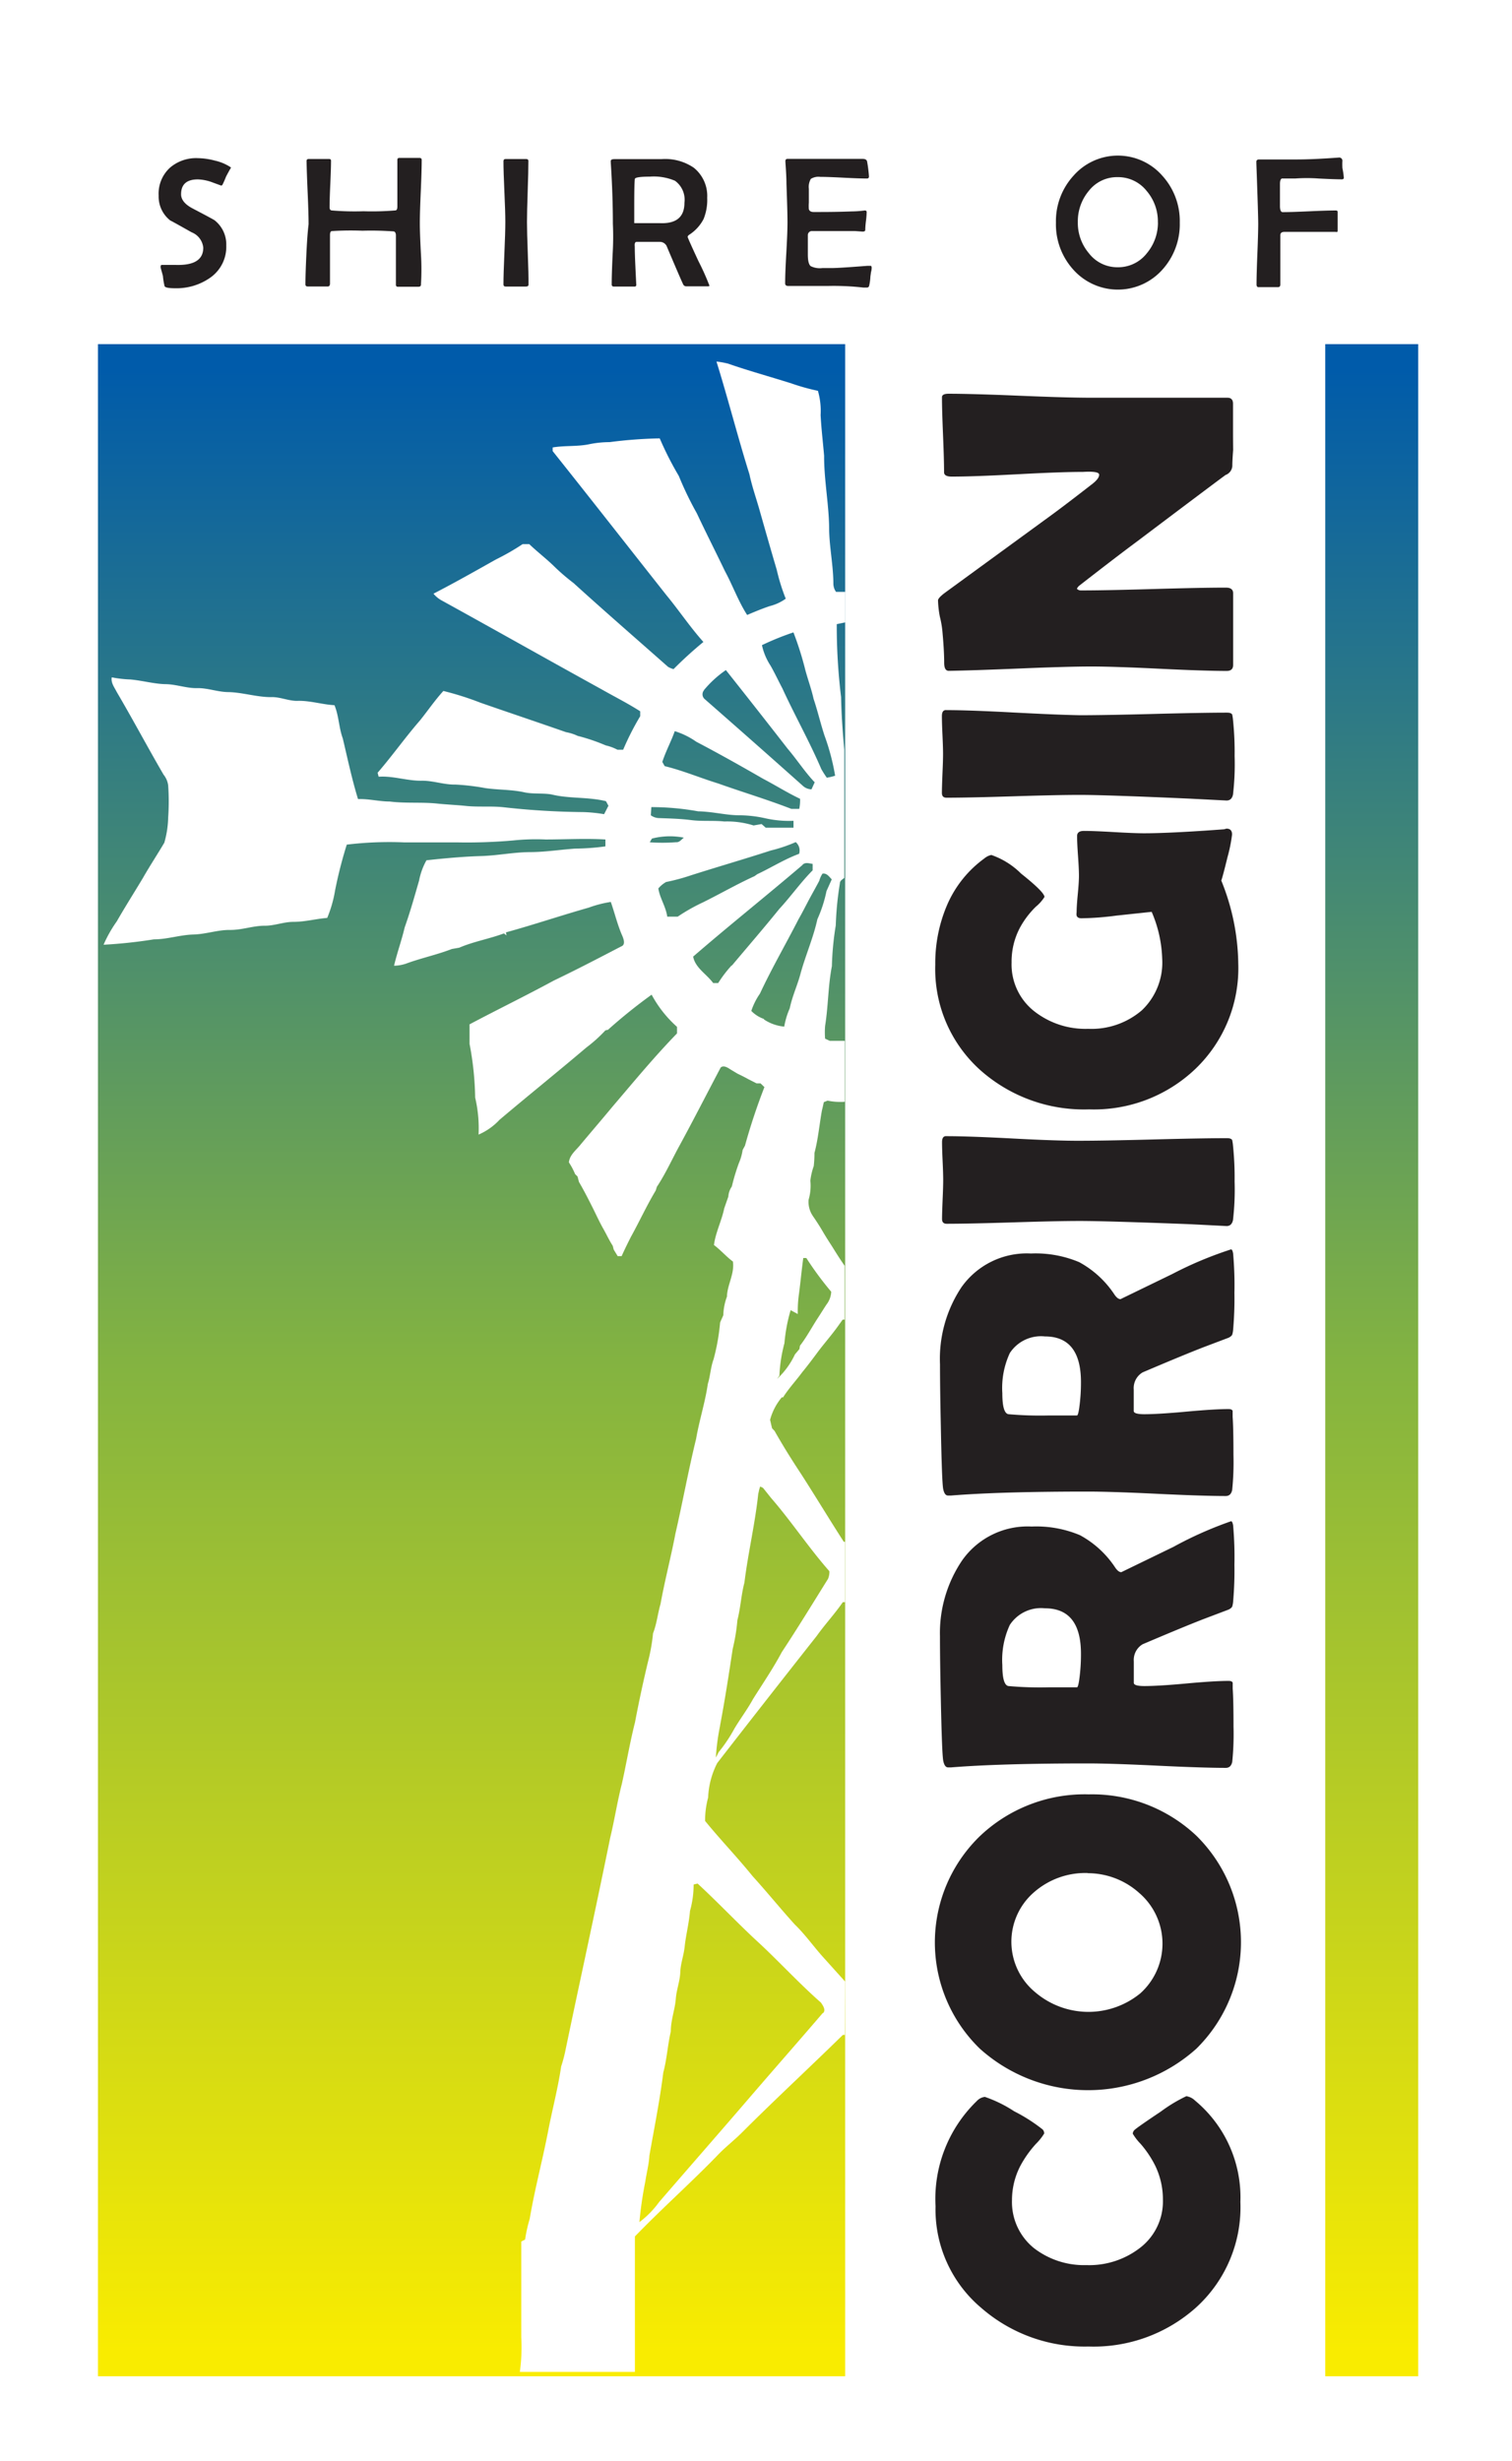 <svg xmlns="http://www.w3.org/2000/svg" xmlns:xlink="http://www.w3.org/1999/xlink" width="94" height="153" viewBox="0 0 94 153"><defs><linearGradient id="a" x1="0.5" y1="1" x2="0.5" gradientUnits="objectBoundingBox"><stop offset="0" stop-color="#f9ec00"/><stop offset="0.5" stop-color="#83b341"/><stop offset="1" stop-color="#005baa"/></linearGradient></defs><g transform="translate(-326.73 -66.83)"><rect width="94" height="153" transform="translate(326.73 66.83)" fill="#fff"/><g transform="translate(332.82 76.503)"><rect width="82.075" height="126.325" transform="translate(0 11.721)" fill="#fff"/><path d="M87.161,165.79a.982.982,0,0,1,.538.269,7.821,7.821,0,0,1,2.823,6.308,8.41,8.41,0,0,1-2.743,6.548,9.538,9.538,0,0,1-6.7,2.437,9.764,9.764,0,0,1-6.65-2.386,8,8,0,0,1-2.859-6.33,8.471,8.471,0,0,1,2.568-6.548.807.807,0,0,1,.5-.255,8.071,8.071,0,0,1,1.819.895,10.456,10.456,0,0,1,1.768,1.128.349.349,0,0,1,.1.255,3.426,3.426,0,0,1-.517.647,6.81,6.81,0,0,0-.968,1.368,4.627,4.627,0,0,0-.517,2.117,3.681,3.681,0,0,0,1.375,3,5.093,5.093,0,0,0,3.252,1.048,5.151,5.151,0,0,0,3.3-1.048,3.638,3.638,0,0,0,1.455-3.027,4.8,4.8,0,0,0-.487-2.124,6.548,6.548,0,0,0-.9-1.339,3.282,3.282,0,0,1-.487-.633.357.357,0,0,1,.138-.255q.233-.2,1.608-1.12A9.414,9.414,0,0,1,87.161,165.79Z" transform="translate(-19.498 -45.148)" fill="#231f20"/><path d="M81.028,140a9.458,9.458,0,0,1,6.744,2.568,9.291,9.291,0,0,1,0,13.241,10.069,10.069,0,0,1-13.46,0,9.2,9.2,0,0,1,0-13.212,9.458,9.458,0,0,1,6.715-2.6Zm0,4.889a4.845,4.845,0,0,0-3.339,1.186,4.067,4.067,0,0,0,.051,6.213,5.093,5.093,0,0,0,6.548.08,4.154,4.154,0,0,0-.08-6.25A4.78,4.78,0,0,0,81,144.9Z" transform="translate(-19.485 -38.12)" fill="#231f20"/><path d="M90.043,116.66q.087,0,.131.255a22.317,22.317,0,0,1,.08,2.459,21.9,21.9,0,0,1-.08,2.292,1.317,1.317,0,0,1-.065.32.575.575,0,0,1-.255.182l-1.5.568q-1.288.5-3.805,1.572A1.135,1.135,0,0,0,84,125.376v1.331q0,.2.655.2.88,0,2.619-.16t2.619-.16q.218,0,.255.116v.364q.051.728.051,2.372a17.075,17.075,0,0,1-.08,2.183q-.08.371-.4.371-1.419,0-4.278-.138t-4.293-.138q-5.457,0-8.512.247h-.182q-.218,0-.3-.407T72,127.617q-.051-2.386-.051-3.805a8.054,8.054,0,0,1,1.382-4.722,4.976,4.976,0,0,1,4.322-2.1,6.985,6.985,0,0,1,3,.538,6.119,6.119,0,0,1,2.183,2q.2.3.386.3l3.238-1.572a23.441,23.441,0,0,1,3.58-1.593Zm-11.568,5.413a2.314,2.314,0,0,0-2.183,1.033,5.166,5.166,0,0,0-.466,2.5q0,1.222.371,1.3a22.378,22.378,0,0,0,2.525.08h1.746q.065,0,.131-.415a11.3,11.3,0,0,0,.116-1.666Q80.716,122.073,78.475,122.073Z" transform="translate(-19.602 -31.762)" fill="#231f20"/><path d="M90.041,93.43q.087,0,.131.255a22.321,22.321,0,0,1,.08,2.459,21.908,21.908,0,0,1-.08,2.292,1.317,1.317,0,0,1-.065.32.575.575,0,0,1-.255.182l-1.5.567q-1.288.5-3.805,1.572a1.135,1.135,0,0,0-.553,1.07v1.331q0,.2.655.2.88,0,2.619-.16t2.619-.16q.218,0,.255.116v.364q.051.728.051,2.372a17.087,17.087,0,0,1-.08,2.183q-.08.371-.4.371-1.419,0-4.278-.138t-4.293-.138q-5.457,0-8.512.247h-.182q-.218,0-.3-.407T72,104.387q-.051-2.386-.051-3.805a8.054,8.054,0,0,1,1.331-4.795,4.977,4.977,0,0,1,4.322-2.1,6.978,6.978,0,0,1,3,.538,6.119,6.119,0,0,1,2.183,2q.2.3.386.3l3.238-1.572a23.443,23.443,0,0,1,3.631-1.521ZM78.473,98.843a2.314,2.314,0,0,0-2.183,1.033,5.166,5.166,0,0,0-.466,2.5q0,1.222.371,1.3a22.382,22.382,0,0,0,2.525.08h1.746q.065,0,.131-.415a11.309,11.309,0,0,0,.116-1.652Q80.714,98.843,78.473,98.843Z" transform="translate(-19.6 -25.433)" fill="#231f20"/><path d="M80.693,84.043q1.521,0,4.576-.08t4.576-.08q.255,0,.32.116a2.684,2.684,0,0,1,.051.335,19.269,19.269,0,0,1,.1,2.241,16.413,16.413,0,0,1-.1,2.4q-.08.371-.4.371l-2.27-.116q-5.217-.2-6.854-.2-1.382,0-4.14.087t-4.14.087q-.284,0-.284-.3t.036-1.208q.036-.808.036-1.208t-.036-1.179q-.036-.778-.036-1.179t.284-.371q1.382,0,4.14.146T80.693,84.043Z" transform="translate(-19.652 -22.798)" fill="#231f20"/><path d="M89.65,57.48q.349,0,.349.364a9.543,9.543,0,0,1-.284,1.411q-.284,1.164-.386,1.455a14.136,14.136,0,0,1,1.055,5.151,8.673,8.673,0,0,1-2.656,6.548,9.138,9.138,0,0,1-6.613,2.525,9.7,9.7,0,0,1-6.781-2.452,8.447,8.447,0,0,1-2.787-6.548,9.189,9.189,0,0,1,.728-3.689,6.992,6.992,0,0,1,2.321-2.91.989.989,0,0,1,.437-.218,4.889,4.889,0,0,1,1.848,1.157q1.455,1.157,1.455,1.455a2.518,2.518,0,0,1-.531.6,5.457,5.457,0,0,0-.982,1.288,4.489,4.489,0,0,0-.531,2.183,3.7,3.7,0,0,0,1.455,3.07,5.151,5.151,0,0,0,3.31,1.055,4.8,4.8,0,0,0,3.332-1.15,4.089,4.089,0,0,0,1.266-3.208A7.931,7.931,0,0,0,85,62.653l-2.183.233a18.264,18.264,0,0,1-2.183.167q-.247,0-.3-.167a.6.6,0,0,1,0-.2q0-.371.073-1.128t.073-1.142q0-.415-.058-1.237t-.058-1.237q0-.32.422-.32.618,0,1.87.073t1.87.073q1.666,0,4.976-.247Z" transform="translate(-19.492 -15.639)" fill="#231f20"/><path d="M80.691,47.672q1.521,0,4.576-.08t4.576-.08q.255,0,.32.116a2.683,2.683,0,0,1,.051.335,19.273,19.273,0,0,1,.1,2.241,16.416,16.416,0,0,1-.1,2.4q-.08.371-.4.371l-2.27-.116q-5.224-.233-6.861-.233-1.382,0-4.14.087T72.4,52.8q-.284,0-.284-.3t.036-1.208q.036-.808.036-1.208t-.036-1.179q-.036-.778-.036-1.179t.284-.371q1.382,0,4.14.146T80.691,47.672Z" transform="translate(-19.649 -12.881)" fill="#231f20"/><path d="M72.435,20.32q1.455,0,4.416.124t4.431.124h8.491q.349,0,.349.371V22.8q0,.306.007,1.019-.051.669-.051,1a.64.64,0,0,1-.422.553q-1.259.931-5.551,4.169-1.2.888-3.536,2.706a.538.538,0,0,0-.153.2.357.357,0,0,0,.284.1q1.5,0,4.489-.087t4.489-.087q.451,0,.451.349v4.46q0,.371-.4.371-1.39,0-4.205-.138t-4.213-.138q-1.455,0-4.438.124t-4.424.146q-.284,0-.284-.5,0-.728-.1-1.841a6.037,6.037,0,0,0-.167-1.019,6.105,6.105,0,0,1-.116-1.019q0-.153.437-.48l6.592-4.809q.888-.648,2.59-1.972.4-.32.4-.553t-1-.175q-1.353,0-4.074.146t-4.089.146q-.48,0-.48-.269,0-.771-.065-2.335t-.065-2.335Q72.035,20.32,72.435,20.32Z" transform="translate(-19.556 -5.515)" fill="#231f20"/><path d="M9.685.778q-.116.189-.313.567a5.092,5.092,0,0,1-.218.495.1.1,0,0,1-.087.051l-.546-.2a2.779,2.779,0,0,0-.9-.182q-1.04,0-1.04.924,0,.509.728.888,1.222.64,1.353.728a1.906,1.906,0,0,1,.728,1.572,2.335,2.335,0,0,1-1,2,3.638,3.638,0,0,1-2.183.655q-.611,0-.655-.138a4.458,4.458,0,0,1-.1-.626L5.312,7a.306.306,0,0,1,0-.095q0-.08.087-.08h.837q1.724.058,1.724-1.069a1.15,1.15,0,0,0-.728-.96q-1.288-.728-1.317-.728a1.884,1.884,0,0,1-.728-1.55A2.183,2.183,0,0,1,5.894.778,2.488,2.488,0,0,1,7.633.189,4.365,4.365,0,0,1,8.688.342a2.91,2.91,0,0,1,.946.393.247.247,0,0,1,.051.044Z" transform="translate(-1.413 -0.029)" fill="#231f20"/><path d="M24.911,8.049q0,.131-.167.131H23.485a.116.116,0,0,1-.131-.131V4.994q0-.218-.131-.255a19.216,19.216,0,0,0-1.95-.044q-.946-.036-1.892.022-.124,0-.124.255v3q0,.189-.138.189H17.868q-.138,0-.138-.131,0-.618.058-1.863t.138-1.87q0-.655-.058-1.964T17.8.359q0-.124.138-.124h1.251q.131,0,.131.1,0,.487-.044,1.455t-.044,1.455q0,.16.116.189a17.1,17.1,0,0,0,1.986.051,17.462,17.462,0,0,0,1.979-.051q.131,0,.131-.24V.286q0-.116.131-.116h1.237q.146,0,.146.124,0,.655-.058,1.964t-.058,1.964q0,.618.065,1.863A15.581,15.581,0,0,1,24.911,8.049Z" transform="translate(-4.831 -0.025)" fill="#231f20"/><path d="M36.207,8.074q0,.116-.167.116H34.788q-.138,0-.138-.131,0-.64.058-1.943t.058-1.943q0-.626-.058-1.884T34.65.4q0-.138.131-.138h1.273q.146,0,.146.116,0,.633-.044,1.9t-.044,1.9q0,.648.051,1.95T36.207,8.074Z" transform="translate(-9.44 -0.049)" fill="#231f20"/><path d="M49.953,8.131s0,.044-.087.044H48.513a.211.211,0,0,1-.2-.138q-.182-.386-1.026-2.379a.473.473,0,0,0-.429-.247H45.428q-.146,0-.116.291,0,.393.036,1.186t.058,1.186a.1.1,0,0,1-.116.116H44.016q-.138,0-.138-.131,0-.626.058-1.884a17.947,17.947,0,0,0,.015-1.892q0-1.782-.131-3.805V.383q0-.116.24-.116h2.91A3.15,3.15,0,0,1,48.978.8a2.248,2.248,0,0,1,.837,1.877,3.143,3.143,0,0,1-.226,1.317,2.576,2.576,0,0,1-.88.968q-.109.073-.109.138t.677,1.521a14.9,14.9,0,0,1,.677,1.513ZM48.4,2.98a1.455,1.455,0,0,0-.589-1.368,3.369,3.369,0,0,0-1.564-.255q-.917,0-.931.146-.036.306-.036,1.63V4.246h1.564Q48.4,4.326,48.4,2.98Z" transform="translate(-11.939 -0.048)" fill="#231f20"/><path d="M64.1,7.038a1.1,1.1,0,0,1-.044.262l-.036.262a3.148,3.148,0,0,1-.08.589.138.138,0,0,1-.146.1H63.58a16.363,16.363,0,0,0-2.183-.1H58.909q-.189,0-.189-.16,0-.633.073-1.9t.073-1.9q0-.64-.065-2.4,0-.451-.065-1.346V.381q0-.131.146-.131h4.642q.262,0,.291.167a8.6,8.6,0,0,1,.116.924q0,.131-.124.131-.48,0-1.455-.051T60.9,1.37a.9.9,0,0,0-.582.124.989.989,0,0,0-.124.618v.866a2.423,2.423,0,0,0,0,.4q.051.175.291.175h.386q1.106,0,1.986-.036a6.808,6.808,0,0,0,.815-.058q.116,0,.116.1a5.407,5.407,0,0,1-.044.553,5.418,5.418,0,0,0-.044.56q0,.1-.167.1l-.5-.036H60.393a.255.255,0,0,0-.262.24V6.194q0,.589.182.728a1.288,1.288,0,0,0,.728.116h.618q.393,0,2.183-.138h.175Q64.1,6.885,64.1,7.038Z" transform="translate(-15.998 -0.047)" fill="#231f20"/><path d="M89.557,4.139a4.2,4.2,0,0,1-1.07,2.91,3.71,3.71,0,0,1-5.558,0,4.191,4.191,0,0,1-1.07-2.91,4.183,4.183,0,0,1,1.084-2.91,3.674,3.674,0,0,1,5.537,0A4.183,4.183,0,0,1,89.557,4.139Zm-1.361,0a2.91,2.91,0,0,0-.691-1.964,2.263,2.263,0,0,0-1.812-.866,2.226,2.226,0,0,0-1.8.866A2.947,2.947,0,0,0,83.22,4.1,2.91,2.91,0,0,0,83.9,6.031a2.226,2.226,0,0,0,1.8.88,2.255,2.255,0,0,0,1.819-.88A2.947,2.947,0,0,0,88.2,4.117Z" transform="translate(-22.302 0.03)" fill="#231f20"/><path d="M104.422,1.382q0,.109-.116.109-.444,0-1.455-.051a10.012,10.012,0,0,0-1.455,0h-.829q-.116.051-.116.342V3.143q0,.386.167.386.546,0,1.652-.051t1.652-.051q.116,0,.116.087V4.693q0,.1-.116.065h-3.194q-.255,0-.255.211V8.025q0,.167-.138.167H99.075a.169.169,0,0,1-.08-.153q0-.626.051-1.884T99.1,4.271q0-.582-.116-3.783V.393q0-.116.138-.138h2.372q1.019,0,2.6-.116a.2.2,0,0,1,.24.189,3.964,3.964,0,0,0,0,.466,4.859,4.859,0,0,1,.087.589Z" transform="translate(-26.967 -0.015)" fill="#231f20"/><path d="M0,142.412H46.454V16.08H0ZM76.3,16.08V142.412h5.777V16.08Z" transform="translate(0 -4.359)" fill="url(#a)"/><path d="M46.585,118.285l-1.31-1.455c-.626-.684-1.157-1.455-1.826-2.1-.888-.982-1.724-2.015-2.619-3-.953-1.179-2-2.263-2.954-3.434a5.515,5.515,0,0,1,.189-1.455,5.129,5.129,0,0,1,.567-2.146q3.078-3.965,6.184-7.9c.517-.728,1.12-1.368,1.622-2.1h.138V90.943H46.5c-.909-1.411-1.775-2.852-2.685-4.263-.567-.859-1.113-1.732-1.622-2.634l-.153-.16c-.044-.175-.08-.349-.124-.524a3.638,3.638,0,0,1,.728-1.4h.08c.349-.553.8-1.033,1.186-1.557.3-.364.575-.728.873-1.128.444-.611.953-1.171,1.39-1.79l.255-.356h.124V73.781c-.284-.4-.546-.822-.808-1.244-.2-.306-.393-.611-.575-.924s-.378-.611-.582-.909a1.564,1.564,0,0,1-.276-1.026,3.092,3.092,0,0,0,.109-1.186,4.14,4.14,0,0,1,.211-.909,7.369,7.369,0,0,0,.044-.815c.233-.873.306-1.768.466-2.648.044-.175.08-.342.116-.509l.233-.095a4.024,4.024,0,0,0,1.069.073V59.8h-.931l-.291-.138a4.976,4.976,0,0,1,0-.793c.2-1.23.182-2.481.422-3.711A18.231,18.231,0,0,1,46,52.623a20.141,20.141,0,0,1,.255-2.612c0-.175.16-.247.276-.342V41.7c-.1-1.091-.182-2.183-.2-3.267a36.669,36.669,0,0,1-.269-4.54l.531-.109V31.888h-.575a.9.9,0,0,1-.167-.495c0-1.12-.24-2.226-.262-3.347,0-1.542-.32-3.07-.313-4.62-.073-.844-.175-1.688-.218-2.532a4.518,4.518,0,0,0-.167-1.506,13.343,13.343,0,0,1-1.644-.458c-1.31-.415-2.641-.778-3.936-1.23a5.028,5.028,0,0,0-.728-.131c.728,2.335,1.324,4.693,2.052,7.014.153.728.386,1.39.589,2.088.364,1.28.728,2.568,1.106,3.841a12.3,12.3,0,0,0,.56,1.8,2.91,2.91,0,0,1-.989.458c-.48.16-.946.356-1.411.553-.553-.859-.895-1.833-1.382-2.728-.575-1.2-1.179-2.386-1.746-3.594a20.589,20.589,0,0,1-1.12-2.321,20.121,20.121,0,0,1-1.186-2.335,27.89,27.89,0,0,0-3.114.233,6.388,6.388,0,0,0-1.273.131c-.728.153-1.513.073-2.27.2v.226c2.372,2.976,4.715,5.973,7.072,8.956.786.953,1.455,1.964,2.3,2.91a24.91,24.91,0,0,0-1.855,1.688,1.237,1.237,0,0,1-.349-.146c-1.957-1.732-3.929-3.441-5.864-5.2a13.176,13.176,0,0,1-1.135-.968c-.517-.517-1.1-.953-1.622-1.455h-.415a14.827,14.827,0,0,1-1.659.953C23.58,30.6,22.292,31.328,20.99,32a1.761,1.761,0,0,0,.473.4c3.339,1.841,6.664,3.718,10,5.558.793.451,1.608.859,2.379,1.353v.306A16.936,16.936,0,0,0,32.783,41.7h-.357a2.99,2.99,0,0,0-.728-.269,11.641,11.641,0,0,0-1.739-.589,2.91,2.91,0,0,0-.728-.233c-1.768-.618-3.55-1.215-5.326-1.833a18.4,18.4,0,0,0-2.3-.728c-.531.582-.975,1.237-1.455,1.833-.917,1.055-1.71,2.183-2.634,3.252l.065.247c.909-.065,1.79.269,2.7.247.728,0,1.368.255,2.074.24a13.994,13.994,0,0,1,1.848.218c.793.116,1.608.087,2.394.255.567.131,1.15.044,1.717.138,1.113.276,2.277.146,3.4.422l.153.284-.269.524a9.234,9.234,0,0,0-1.3-.131,47.751,47.751,0,0,1-5-.306c-.728-.073-1.506,0-2.263-.073-.611-.065-1.23-.087-1.848-.153-.953-.095-1.921,0-2.91-.124-.662,0-1.317-.175-1.979-.153-.378-1.237-.648-2.51-.946-3.769-.247-.669-.24-1.4-.517-2.066-.786-.044-1.542-.3-2.328-.269-.553,0-1.062-.255-1.615-.233-.895,0-1.753-.291-2.641-.313-.662,0-1.3-.262-1.957-.247s-1.3-.24-1.964-.247-1.455-.226-2.183-.291A7.188,7.188,0,0,1,.989,37.2c-.065.342.167.626.313.917,1,1.7,1.921,3.441,2.91,5.137a1.324,1.324,0,0,1,.284.662,14.093,14.093,0,0,1,0,2.008,6.1,6.1,0,0,1-.24,1.557c-.429.728-.909,1.455-1.324,2.183-.538.9-1.106,1.79-1.63,2.706A8,8,0,0,0,.48,53.824a29.927,29.927,0,0,0,3.128-.335c.829,0,1.622-.276,2.445-.3s1.506-.291,2.277-.284,1.455-.269,2.183-.262c.6,0,1.164-.24,1.761-.24.728,0,1.4-.189,2.11-.247a7.69,7.69,0,0,0,.487-1.7A26.862,26.862,0,0,1,15.6,47.6a22.183,22.183,0,0,1,3.587-.138h3.332a32.82,32.82,0,0,0,3.463-.124,13.546,13.546,0,0,1,1.972-.058c1.244,0,2.488-.073,3.725,0v.429a14.507,14.507,0,0,1-1.87.138c-.924.065-1.841.211-2.765.218-1.048,0-2.066.218-3.114.247s-2.255.138-3.376.262a4.2,4.2,0,0,0-.458,1.259c-.284.982-.56,1.972-.895,2.91-.189.808-.473,1.579-.662,2.386a2.474,2.474,0,0,0,.728-.124c.939-.349,1.928-.553,2.867-.917l.458-.08c.895-.386,1.863-.546,2.779-.888l.16.124-.036-.189c1.724-.473,3.419-1.048,5.137-1.535a7.2,7.2,0,0,1,1.382-.357c.255.728.422,1.455.728,2.139.08.2.189.531-.08.626-1.4.728-2.794,1.455-4.191,2.124-1.732.939-3.5,1.8-5.238,2.721v1.215a19.222,19.222,0,0,1,.349,3.339,8.345,8.345,0,0,1,.211,2.3,3.863,3.863,0,0,0,1.3-.917c1.79-1.513,3.638-3,5.406-4.5a8.97,8.97,0,0,0,1.179-1.062l.16-.036a33,33,0,0,1,2.714-2.183,7.326,7.326,0,0,0,1.579,2v.407c-1.426,1.47-2.685,3-3.987,4.525-.662.8-1.339,1.586-2.008,2.386-.269.342-.677.633-.728,1.106a4.278,4.278,0,0,1,.386.728l.153.153.087.335c.335.575.633,1.164.931,1.761.189.386.371.778.582,1.15s.371.728.589,1.062l.058.233.247.407h.247c.182-.407.378-.808.582-1.208.524-.946.975-1.935,1.535-2.867l.073-.233c.524-.793.9-1.622,1.339-2.437.9-1.644,1.753-3.325,2.626-4.976.175-.167.437,0,.611.116l.437.262c.226.109.451.218.669.342l.517.262h.247l.24.233a37.837,37.837,0,0,0-1.208,3.638l-.146.269a3.216,3.216,0,0,1-.233.815,12.9,12.9,0,0,0-.437,1.455,1.237,1.237,0,0,0-.218.626l-.255.728c-.16.778-.538,1.5-.64,2.285.422.313.771.728,1.179,1.026.109.771-.356,1.455-.371,2.183a3.551,3.551,0,0,0-.226,1.157c-.065.153-.138.3-.2.458a13.1,13.1,0,0,1-.407,2.285c-.182.495-.2,1.026-.356,1.528-.167,1.15-.531,2.263-.728,3.412-.48,1.957-.837,3.943-1.288,5.9-.276,1.455-.662,2.91-.924,4.365-.175.6-.233,1.237-.466,1.826a11.241,11.241,0,0,1-.3,1.71q-.458,1.906-.822,3.827c-.32,1.259-.531,2.546-.815,3.812-.284,1.113-.458,2.255-.728,3.369-.917,4.518-1.892,8.934-2.8,13.3a8.777,8.777,0,0,1-.247.909c-.189,1.288-.517,2.546-.771,3.82-.356,1.892-.866,3.761-1.186,5.66a8.687,8.687,0,0,0-.284,1.28l-.24.124V140.4a11.5,11.5,0,0,1-.087,2.146h7.152v-8.418c1.659-1.717,3.441-3.3,5.093-5,.487-.524,1.062-.96,1.557-1.455,2.059-2.059,4.2-4.038,6.279-6.075h.124Zm-.866-42.925a1.4,1.4,0,0,1-.3.837c-.2.306-.386.611-.589.917-.349.546-.655,1.12-1.055,1.637l-.036.211-.276.327a4.933,4.933,0,0,1-1.113,1.528l.146-.2a9.312,9.312,0,0,1,.313-2.023,10.186,10.186,0,0,1,.386-2.052l.444.24a7.8,7.8,0,0,1,.08-1.3c.095-.728.16-1.455.262-2.183h.189a20.166,20.166,0,0,0,1.55,2.1Zm-2.35-40.954a19.521,19.521,0,0,1,.728,2.3c.16.611.386,1.208.524,1.833.247.728.429,1.521.677,2.277a13.936,13.936,0,0,1,.662,2.5,3.39,3.39,0,0,1-.517.124A5.924,5.924,0,0,1,45.1,42.9c-.728-1.7-1.644-3.325-2.423-5.02-.247-.466-.466-.939-.728-1.4a3.8,3.8,0,0,1-.538-1.28,16.79,16.79,0,0,1,1.957-.793ZM37.8,38a6.679,6.679,0,0,1,1.368-1.251q1.935,2.437,3.841,4.889c.582.684,1.077,1.455,1.681,2.088l-.2.437a.822.822,0,0,1-.553-.233q-3.019-2.692-6.068-5.362A.393.393,0,0,1,37.811,38Zm-1.812,2.546a4.8,4.8,0,0,1,1.346.662c1.39.728,2.787,1.513,4.162,2.306.764.4,1.5.866,2.285,1.237a2.6,2.6,0,0,1-.051.626h-.495c-1.5-.582-3.034-1.04-4.547-1.579-1.113-.342-2.183-.8-3.325-1.077l-.146-.262c.211-.655.56-1.3.771-1.906Zm-1.455,4.722a16.4,16.4,0,0,1,2.91.262c.975.022,1.753.255,2.648.247a7.494,7.494,0,0,1,1.513.182,6.657,6.657,0,0,0,1.768.16c0,.146,0,.284,0,.429H41.645l-.255-.226-.5.087a5.486,5.486,0,0,0-1.819-.247c-.684-.073-1.382,0-2.066-.087s-1.324-.1-1.986-.124a.9.9,0,0,1-.517-.175Zm-.095,2.183.131-.226a4.467,4.467,0,0,1,1.986-.058c-.153.116-.276.306-.487.284a11.119,11.119,0,0,1-1.6.007Zm1.732,4.627h-.648c-.08-.618-.458-1.142-.553-1.753a1.811,1.811,0,0,1,.48-.4,12.563,12.563,0,0,0,1.564-.422c1.644-.524,3.3-1,4.94-1.535a9.335,9.335,0,0,0,1.557-.524.684.684,0,0,1,.211.728c-.909.335-1.732.859-2.6,1.266l-.175.124c-1.1.5-2.146,1.106-3.223,1.637A11.377,11.377,0,0,0,36.174,52.078ZM39.535,55.1a7.641,7.641,0,0,0-.844,1.106h-.313c-.4-.553-1.113-.939-1.244-1.644,2.226-1.928,4.533-3.761,6.773-5.675.167-.218.422-.124.655-.087V49.2c-.728.728-1.353,1.622-2.074,2.4-.975,1.208-1.972,2.357-2.954,3.529Zm2,3.339a2.03,2.03,0,0,1-.786-.5,4.162,4.162,0,0,1,.538-1.077c.728-1.564,1.608-3.078,2.4-4.627.255-.444.48-.9.728-1.361.189-.342.378-.684.56-1.026a1.506,1.506,0,0,1,.2-.444c.269-.044.415.189.575.357l-.327.728a8.272,8.272,0,0,1-.567,1.753c-.247,1.142-.728,2.219-1.04,3.354-.189.728-.517,1.411-.677,2.183a4.729,4.729,0,0,0-.342,1.135,2.7,2.7,0,0,1-1.259-.444Zm-2.728,43.922c.3-1.579.546-3.172.786-4.765a11.518,11.518,0,0,0,.291-1.783c.2-.771.233-1.564.437-2.335.233-1.892.684-3.747.873-5.646v.138a1.735,1.735,0,0,1,.109-.466l.175.087c.16.2.327.407.487.611,1.266,1.455,2.35,3.107,3.638,4.569a1.091,1.091,0,0,1-.087.48c-.953,1.528-1.884,3.056-2.874,4.554-.531,1-1.171,1.935-1.783,2.91-.349.64-.793,1.222-1.164,1.848a9.321,9.321,0,0,1-.975,1.455l-.175.342a13.99,13.99,0,0,1,.262-1.979ZM45.2,120.227c-1.455,1.7-2.91,3.354-4.365,5.042-1.935,2.255-3.892,4.489-5.82,6.723a5.777,5.777,0,0,1-1.222,1.244,23.461,23.461,0,0,1,.364-2.51c.08-.546.226-1.077.255-1.622.306-1.724.648-3.441.866-5.173.226-.837.269-1.7.466-2.546,0-.728.262-1.361.313-2.052.044-.553.255-1.077.276-1.63s.211-1.033.269-1.557c.073-.728.276-1.491.335-2.255a6.06,6.06,0,0,0,.226-1.644l.247-.058c1.288,1.186,2.488,2.466,3.761,3.638s2.546,2.568,3.907,3.761c.1.153.342.466.124.662Z" transform="translate(-0.131 -4.765)" fill="#fff"/></g></g></svg>